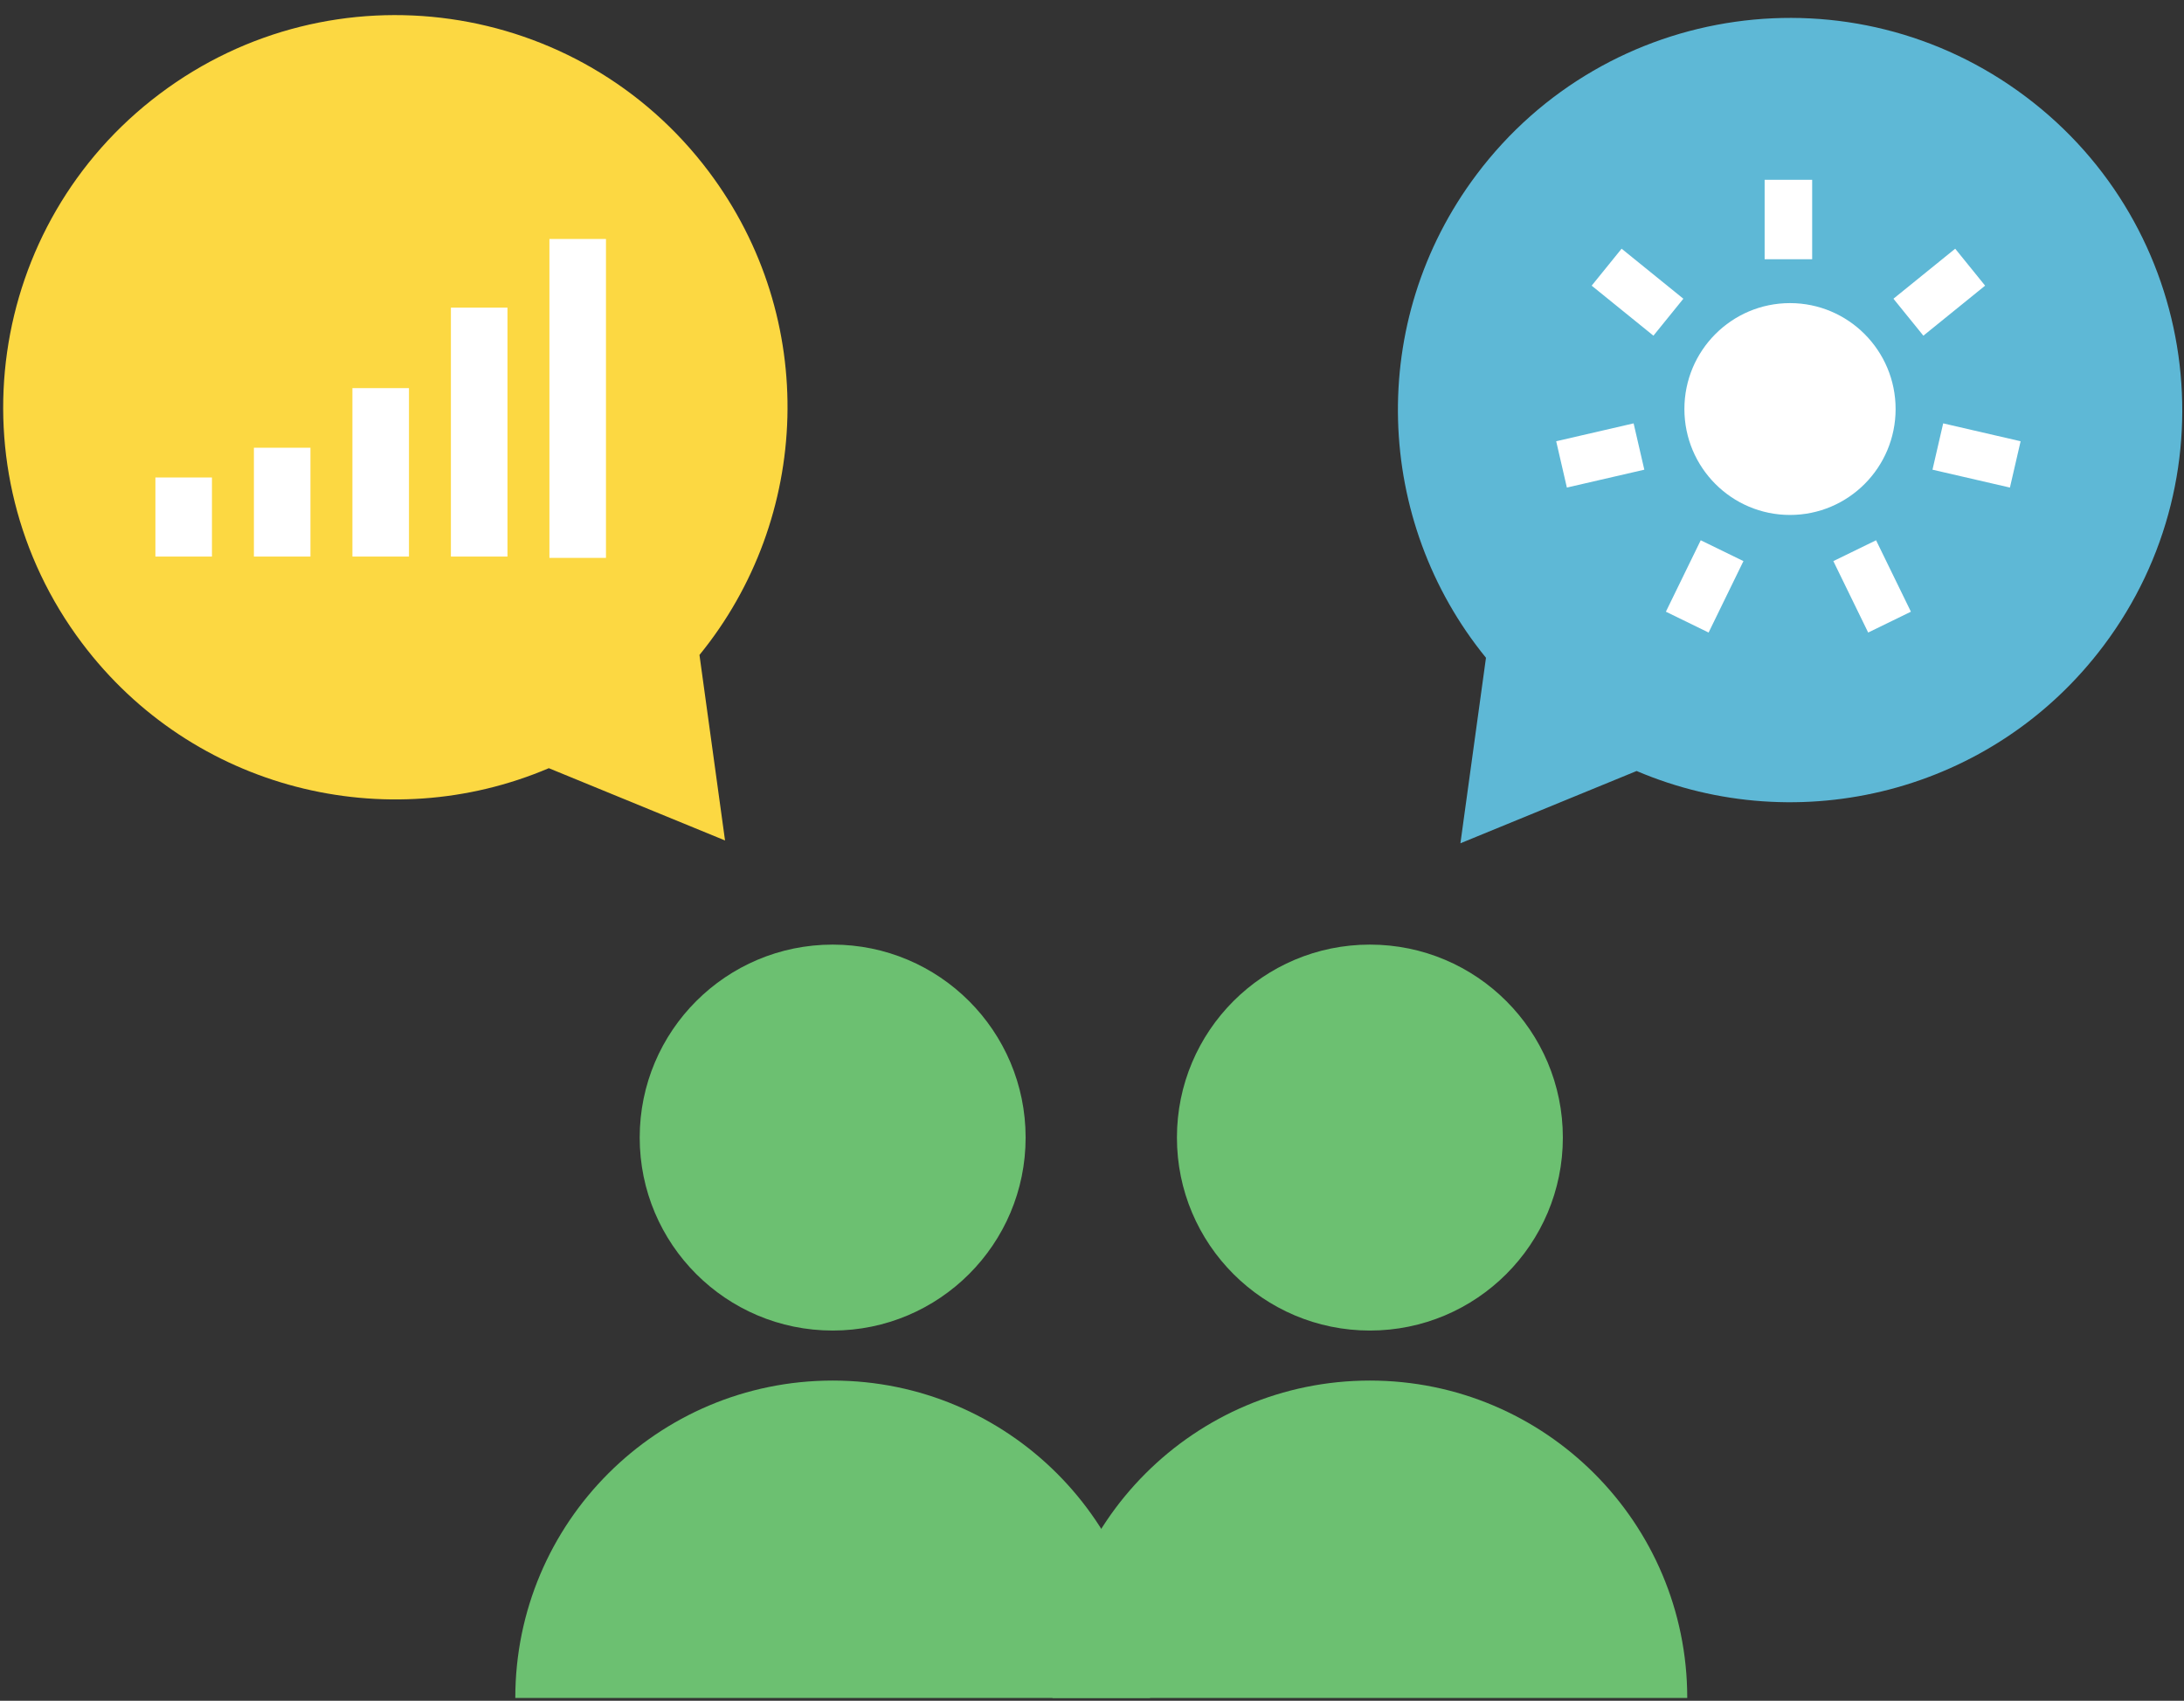 <?xml version="1.0" encoding="UTF-8" standalone="no"?>
<svg width="122px" height="95px" viewBox="0 0 122 95" version="1.1" xmlns="http://www.w3.org/2000/svg" xmlns:xlink="http://www.w3.org/1999/xlink">
    <rect x="0" y="0" width="122" height="95" fill="#333333" stroke="none"/>
    <!-- Generator: Sketch 3.7 (28169) - http://www.bohemiancoding.com/sketch -->
    <title>varför-och-när-ska-jag-använda-mig-av-direktavkastning</title>
    <desc>Created with Sketch.</desc>
    <defs></defs>
    <g id="Aktier-2.0" stroke="none" stroke-width="1" fill="none" fill-rule="evenodd">
        <g id="Vad-är-direktavkastning" transform="translate(-359, -93)">
            <g id="varför-och-när-ska-jag-använda-mig-av-direktavkastning" transform="translate(358.5, 93)">
                <g>
                    <g id="Group-2">
                        <path d="M29.285,94.843 C29.285,85.052 37.222,77.115 47.013,77.115 C56.803,77.115 64.741,85.052 64.741,94.843" id="Fill-9" fill="#6CC071"></path>
                        <path d="M57.792,63.542 C57.792,69.495 52.966,74.321 47.013,74.321 C41.06,74.321 36.234,69.495 36.234,63.542 C36.234,57.588 41.06,52.763 47.013,52.763 C52.966,52.763 57.792,57.588 57.792,63.542" id="Fill-11" fill="#6CC071"></path>
                        <g id="Group-5" transform="translate(0, 0.843)">
                            <path d="M39.573,35.741 C45.794,28.115 46.275,16.966 40.096,8.746 C32.828,-0.926 19.091,-2.874 9.423,4.399 C-0.249,11.668 -2.196,25.4 5.076,35.07 C11.254,43.291 22.1,45.927 31.158,42.066 L41.001,46.103 L39.573,35.741 Z" id="Fill-1" fill="#FCD842"></path>
                            <polygon id="Stroke-21" fill="#FFFFFF" points="34.35 30.319 34.35 12.506 31.191 12.506 31.191 30.319"></polygon>
                            <polygon id="Stroke-23" fill="#FFFFFF" points="23.345 30.245 23.345 20.836 20.186 20.836 20.186 30.245"></polygon>
                            <polygon id="Stroke-25" fill="#FFFFFF" points="28.847 30.245 28.847 16.341 25.688 16.341 25.688 30.245"></polygon>
                            <polygon id="Stroke-27" fill="#FFFFFF" points="17.842 30.245 17.842 24.167 14.683 24.167 14.683 30.245"></polygon>
                            <polygon id="Stroke-29" fill="#FFFFFF" points="12.34 30.245 12.34 25.828 9.181 25.828 9.181 30.245"></polygon>
                        </g>
                    </g>
                    <g id="Group" transform="translate(59, 1)">
                        <g id="Group-6" transform="translate(19.589, 0)" fill="#5EB8D6">
                            <path d="M4.919,35.741 C-1.302,28.115 -1.783,16.966 4.396,8.746 C11.664,-0.926 25.401,-2.874 35.069,4.399 C44.741,11.668 46.688,25.4 39.416,35.07 C33.238,43.291 22.392,45.927 13.334,42.066 L3.491,46.103 L4.919,35.741 Z" id="Fill-4"></path>
                        </g>
                        <g id="Group-4" transform="translate(27.589, 9)" fill="#FFFFFF">
                            <path d="M12.485,0.043 L15.14,0.043 L15.14,4.482 L12.485,4.482 L12.485,0.043 Z M23.13,3.892 L24.801,5.956 L21.352,8.75 L19.68,6.686 L23.13,3.892 Z M26.784,14.647 L26.187,17.234 L21.861,16.236 L22.459,13.648 L26.784,14.647 Z M20.656,24.168 L18.269,25.332 L16.323,21.342 L18.71,20.178 L20.656,24.168 Z M9.355,25.332 L6.969,24.168 L8.915,20.178 L11.301,21.342 L9.355,25.332 Z M1.438,17.234 L0.841,14.647 L5.166,13.648 L5.764,16.236 L1.438,17.234 Z M2.823,5.956 L4.495,3.892 L7.945,6.686 L6.273,8.75 L2.823,5.956 Z M13.902,18.764 C17.16,18.764 19.801,16.115 19.801,12.848 C19.801,9.58 17.16,6.931 13.902,6.931 C10.644,6.931 8.003,9.58 8.003,12.848 C8.003,16.115 10.644,18.764 13.902,18.764 Z" id="Rectangle-1"></path>
                        </g>
                        <path d="M0.295,93.843 C0.295,84.052 8.232,76.115 18.023,76.115 C27.813,76.115 35.751,84.052 35.751,93.843" id="Fill-17" fill="#6CC071" style="mix-blend-mode: multiply;"></path>
                        <path d="M28.802,62.542 C28.802,68.495 23.976,73.321 18.023,73.321 C12.069,73.321 7.244,68.495 7.244,62.542 C7.244,56.588 12.069,51.763 18.023,51.763 C23.976,51.763 28.802,56.588 28.802,62.542" id="Fill-19" fill="#6CC071"></path>
                    </g>
                </g>
            </g>
        </g>
    </g>
</svg>